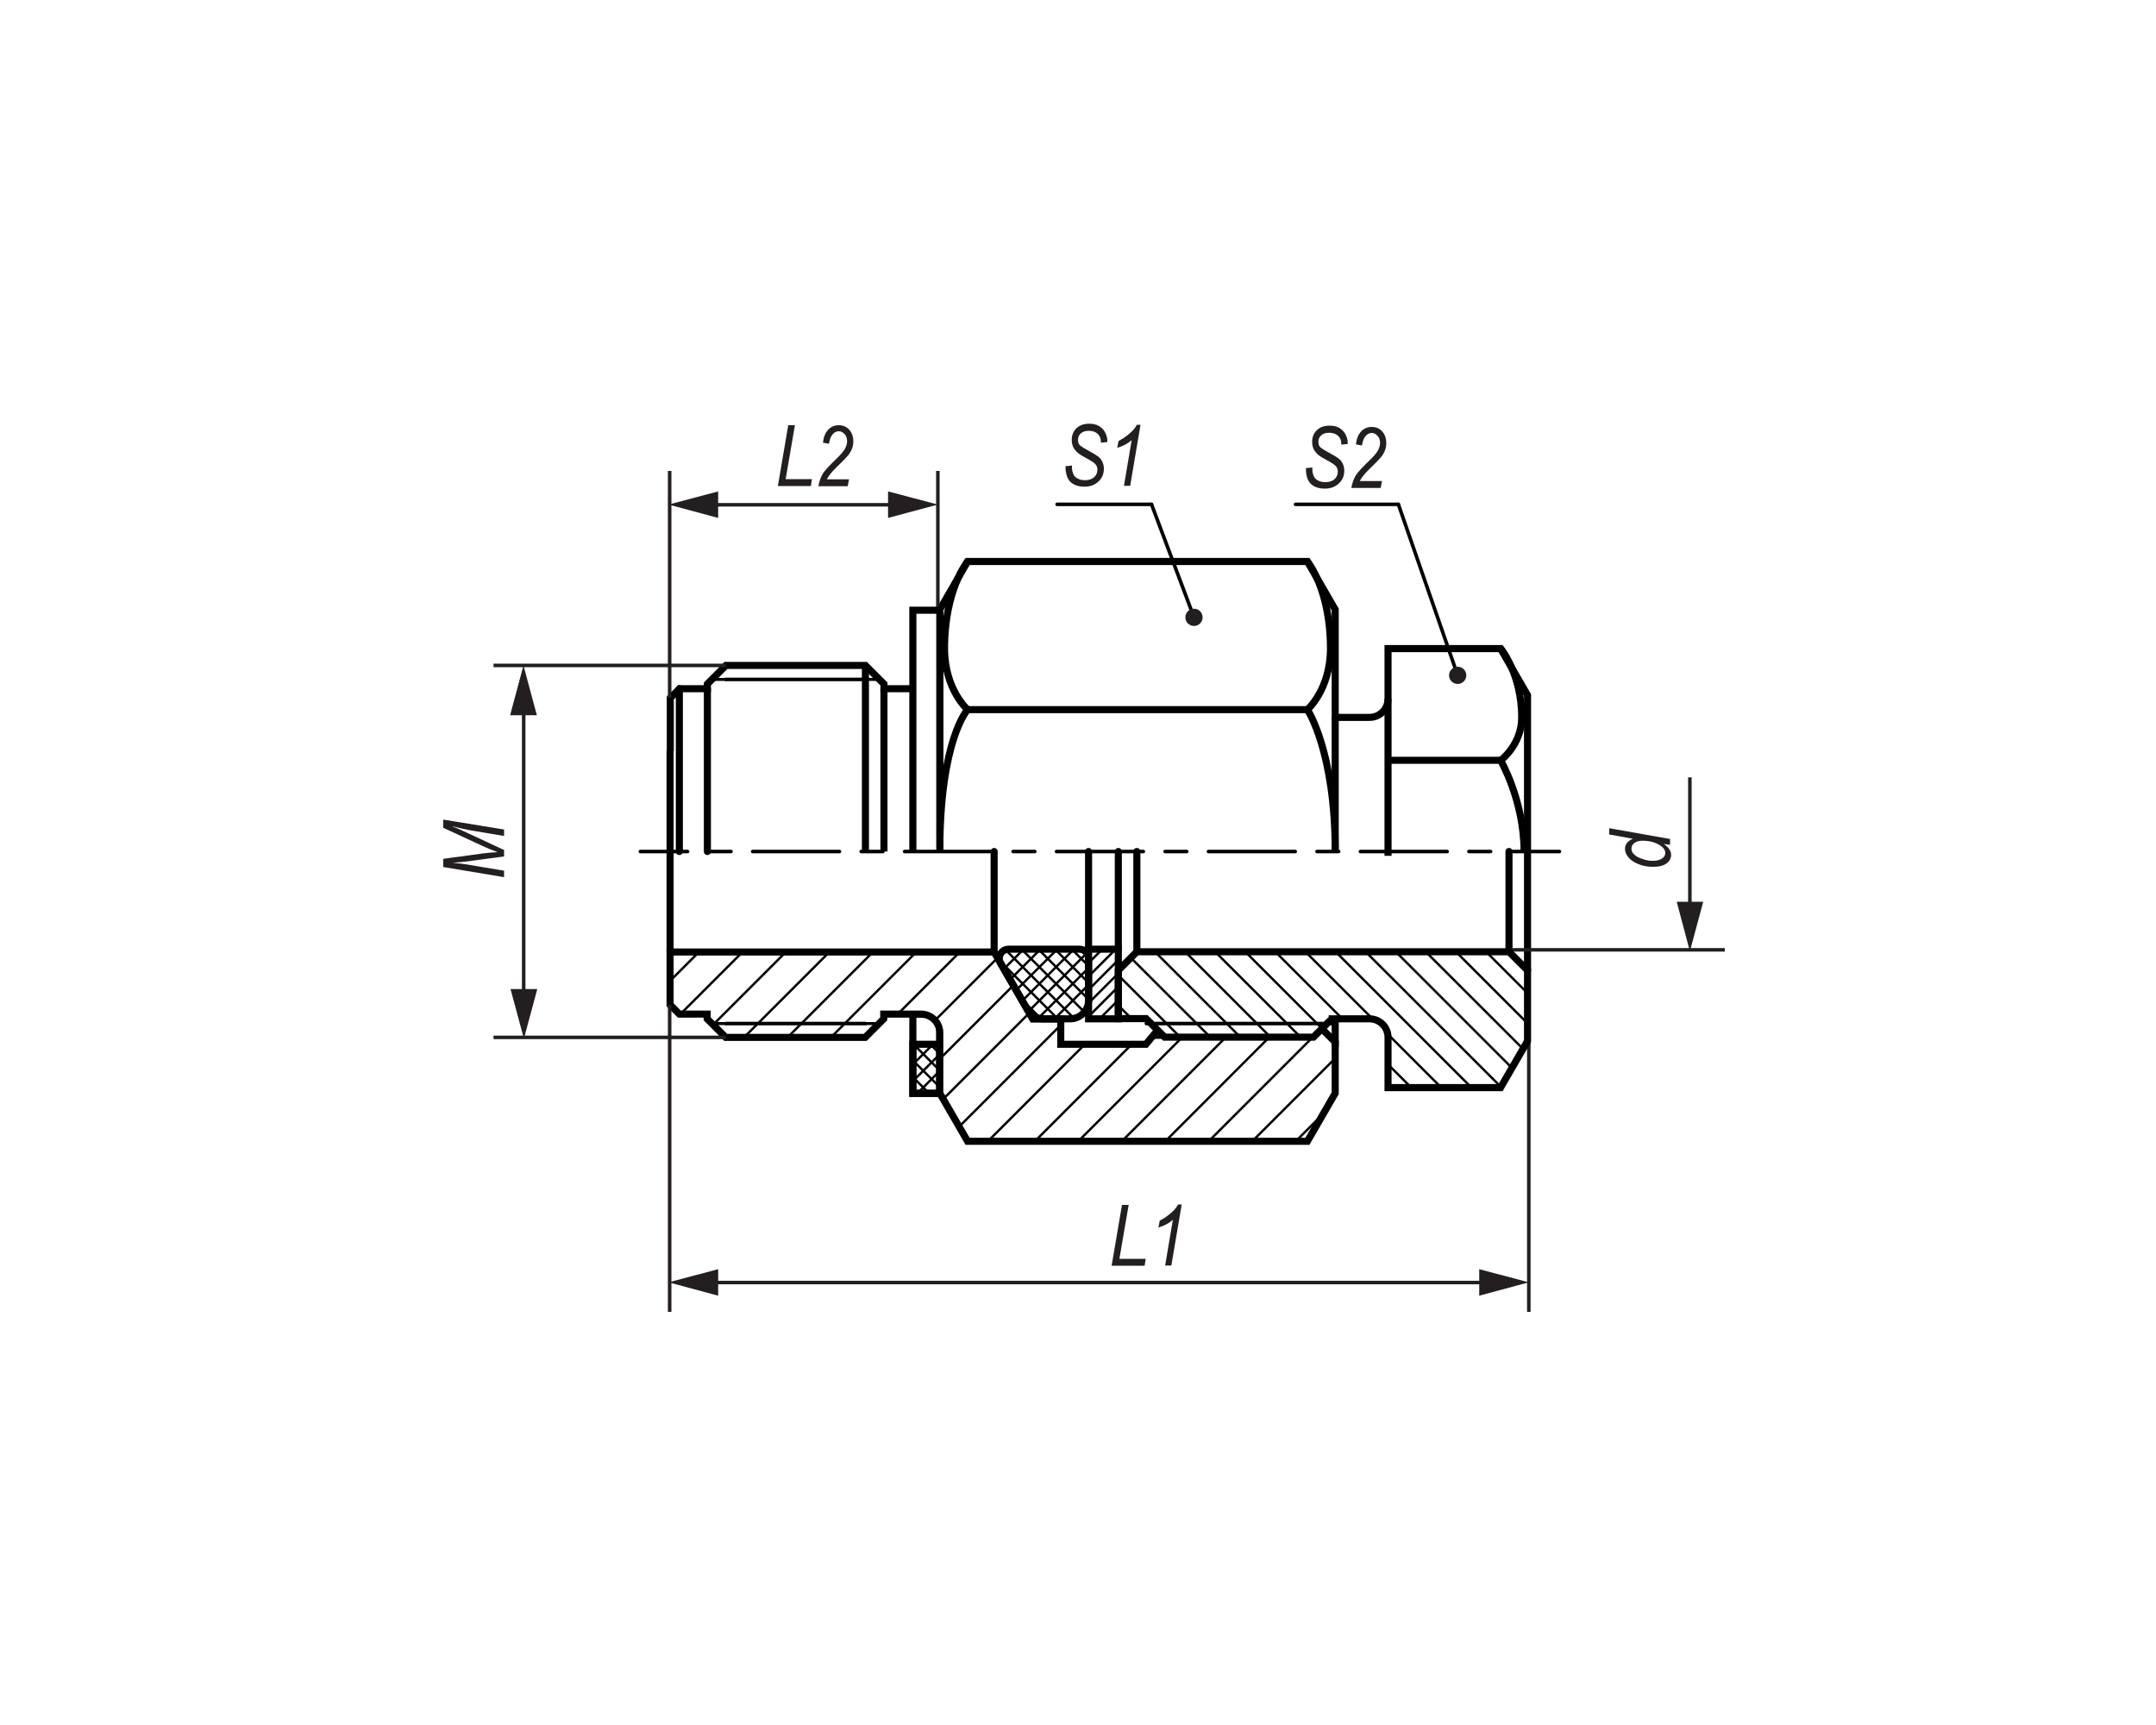 <?xml version="1.0" encoding="utf-8"?>
<!-- Generator: Adobe Illustrator 21.1.0, SVG Export Plug-In . SVG Version: 6.00 Build 0)  -->
<svg version="1.1" id="Слой_1" xmlns="http://www.w3.org/2000/svg" xmlns:xlink="http://www.w3.org/1999/xlink" x="0px" y="0px"
	 width="1000px" height="800px" viewBox="0 0 1000 800" enable-background="new 0 0 1000 800" xml:space="preserve">
<pattern  x="-1200.8" y="85.6" width="1" height="1" patternUnits="userSpaceOnUse" id="AcUsrDefPat_x7B_0_x2C_0_x2C_0_x7D__2" viewBox="0 -1 1 1" overflow="visible">
	<g>
		<rect x="0" y="-1" fill="none" width="1" height="1"/>
		
			<line fill="none" stroke="#FFFFFF" stroke-width="1.000000e-03" stroke-linecap="round" stroke-linejoin="round" stroke-miterlimit="10" x1="0" y1="-0.5" x2="1" y2="-0.5"/>
	</g>
</pattern>
<g>
	
		<rect x="423.4" y="470.4" fill-rule="evenodd" clip-rule="evenodd" fill="none" stroke="#000000" stroke-width="3.283" stroke-miterlimit="10" width="12.5" height="36.7"/>
	
		<rect x="423.4" y="484.3" fill-rule="evenodd" clip-rule="evenodd" fill="none" stroke="#000000" stroke-width="3.283" stroke-miterlimit="10" width="12.5" height="22.7"/>
	<path fill-rule="evenodd" clip-rule="evenodd" fill="#FFFFFF" stroke="#000000" stroke-width="3.283" stroke-miterlimit="10" d="
		M435.9,479V507l12.9,22.3h157.6l12.9-22.3v-23.7l-8.6-8.6h-71.2l-8,9.6H492v-11.7H479l-17.9-31.1H310.8V466l4.3,4.3h12.9v2.2
		l8.6,8.6h64.7l8.6-8.6v-2.2h17.3C432,470.4,435.9,474.2,435.9,479L435.9,479z"/>
	<g id="LINE_37_">
		
			<line fill="none" stroke="#000000" stroke-width="1.396" stroke-linecap="round" stroke-linejoin="round" stroke-miterlimit="10" x1="407.9" y1="474.7" x2="401.4" y2="474.7"/>
	</g>
	<g id="LINE_38_">
		
			<line fill="none" stroke="#000000" stroke-width="1.396" stroke-linecap="round" stroke-linejoin="round" stroke-miterlimit="10" x1="401.4" y1="315.1" x2="407.9" y2="315.1"/>
	</g>
	<g id="LINE_39_">
		
			<line fill="none" stroke="#000000" stroke-width="1.642" stroke-linecap="round" stroke-linejoin="round" stroke-miterlimit="10" x1="401.4" y1="474.7" x2="336.7" y2="474.7"/>
	</g>
	<g id="LINE_40_">
		
			<line fill="none" stroke="#000000" stroke-width="1.396" stroke-linecap="round" stroke-linejoin="round" stroke-miterlimit="10" x1="330.2" y1="474.7" x2="336.7" y2="474.7"/>
	</g>
	<g id="LINE_41_">
		
			<line fill="none" stroke="#000000" stroke-width="1.642" stroke-linecap="round" stroke-linejoin="round" stroke-miterlimit="10" x1="401.4" y1="315.1" x2="336.7" y2="315.1"/>
	</g>
	<g id="LINE_42_">
		
			<line fill="none" stroke="#000000" stroke-width="1.396" stroke-linecap="round" stroke-linejoin="round" stroke-miterlimit="10" x1="336.7" y1="315.1" x2="330.2" y2="315.1"/>
	</g>
	<g id="LINE_43_">
		
			<line fill="none" stroke="#000000" stroke-width="3.283" stroke-linecap="round" stroke-linejoin="round" stroke-miterlimit="10" x1="310.8" y1="348.3" x2="310.8" y2="441.5"/>
	</g>
	<g id="LINE_44_">
		
			<line fill="none" stroke="#000000" stroke-width="1.396" stroke-linecap="round" stroke-linejoin="round" stroke-miterlimit="10" x1="606.3" y1="481.1" x2="533" y2="481.1"/>
	</g>
	<g id="LINE_98_">
		
			<line fill="none" stroke="#000000" stroke-width="1.396" stroke-linecap="round" stroke-linejoin="round" stroke-miterlimit="10" x1="533.8" y1="474.7" x2="540.3" y2="474.7"/>
	</g>
	<g id="LINE_102_">
		
			<line fill="none" stroke="#000000" stroke-width="3.283" stroke-linecap="round" stroke-linejoin="round" stroke-miterlimit="10" x1="527.3" y1="394.9" x2="527.3" y2="441.5"/>
	</g>
	<g id="LINE_103_">
		
			<line fill="none" stroke="#000000" stroke-width="3.283" stroke-linecap="round" stroke-linejoin="round" stroke-miterlimit="10" x1="708.5" y1="394.9" x2="708.5" y2="450.1"/>
	</g>
	<g id="LINE_104_">
		
			<line fill="none" stroke="#000000" stroke-width="3.283" stroke-linecap="round" stroke-linejoin="round" stroke-miterlimit="10" x1="699.9" y1="394.9" x2="699.9" y2="441.5"/>
	</g>
	<g id="LINE_134_">
		
			<line fill="none" stroke="#000000" stroke-width="3.283" stroke-linecap="round" stroke-linejoin="round" stroke-miterlimit="10" x1="504.9" y1="394.9" x2="504.9" y2="440.2"/>
	</g>
	<g id="LINE_135_">
		
			<line fill="none" stroke="#000000" stroke-width="3.283" stroke-linecap="round" stroke-linejoin="round" stroke-miterlimit="10" x1="518.7" y1="394.9" x2="518.7" y2="440.2"/>
	</g>
	<g id="LINE_144_">
		
			<line fill="none" stroke="#000000" stroke-width="3.283" stroke-linecap="round" stroke-linejoin="round" stroke-miterlimit="10" x1="461.1" y1="441.5" x2="461.1" y2="394.9"/>
	</g>
	<g id="HATCH_2_">
		
			<pattern  id="SVGID_1_" xlink:href="#AcUsrDefPat_x7B_0_x2C_0_x2C_0_x7D__2" patternTransform="matrix(8.627 0 0 8.627 40335.465 55422.855)">
		</pattern>
		
			<path fill-rule="evenodd" clip-rule="evenodd" fill="url(#SVGID_1_)" stroke="#000000" stroke-width="3.283" stroke-miterlimit="10" d="
			M484,472.5h12.3c4.8,0,8.6-3.9,8.6-8.6v-19.4c0-2.4-1.9-4.3-4.3-4.3h-32.8c-2.4,0-4.3,1.9-4.3,4.3c0,0.8,0.2,1.5,0.6,2.2
			l12.5,21.6C478.1,470.9,480.9,472.5,484,472.5L484,472.5z"/>
	</g>
	<path fill-rule="evenodd" clip-rule="evenodd" fill="none" stroke="#000000" stroke-width="3.283" stroke-miterlimit="10" d="
		M619.3,394.9V282.7l-12.9-22.3H448.8l-12.9,22.3l0,0v28.1c0,4.8-3.9,8.6-8.6,8.6H410v-2.2l-8.6-8.6h-64.7l-8.6,8.6v2.2h-12.9
		l-4.3,4.3v24.6"/>
	<path fill-rule="evenodd" clip-rule="evenodd" fill="none" stroke="#000000" stroke-width="3.283" stroke-miterlimit="10" d="
		M708.5,394.9v-72.5l-12.5-21.6h-52.2v23.3c0,4.8-3.9,8.6-8.6,8.6l0,0h-15.7l-1.6-0.4"/>
	<g>
		<path fill="#231F20" d="M515.6,587l4.8-28.2h3.1l-4.3,25h12.2l-0.5,3.2H515.6z"/>
		<path fill="#231F20" d="M540.4,587l3.6-21.3c-1.6,1.5-3.8,2.7-6.7,3.6l0.6-3.2c1.8-0.9,3.7-2.2,5.5-3.8c1.4-1.2,2.4-2.5,3-3.7h1.7
			l-4.8,28.3H540.4z"/>
	</g>
	<g>
		<path fill="#231F20" d="M360.8,225.4l4.8-28.2h3.1l-4.3,25h12.2l-0.5,3.2H360.8z"/>
		<path fill="#231F20" d="M379.6,225.4c0.4-2.4,1.2-4.4,2.2-6c0.8-1.2,2.8-3.4,6-6.5c2-1.9,3.3-3.4,4-4.6c0.7-1.2,1.1-2.4,1.1-3.7
			c0-1.3-0.4-2.5-1.2-3.3c-0.8-0.9-1.7-1.3-2.7-1.3c-1.1,0-2,0.5-2.8,1.4c-0.8,0.9-1.4,2.4-1.7,4.4l-2.8-0.5c0.3-2.6,1.1-4.6,2.4-6
			s3-2.1,4.9-2.1c2.1,0,3.7,0.7,5,2.2c1.2,1.4,1.8,3.2,1.8,5.4c0,1.9-0.6,3.7-1.7,5.4c-0.7,1.1-2.7,3.2-5.9,6.3
			c-2.4,2.3-4,4.3-4.7,5.8h10.3l-0.6,3.2H379.6z"/>
	</g>
	<line fill="none" stroke="#231F20" stroke-width="1.642" x1="228.9" y1="308.6" x2="336.7" y2="308.6"/>
	<line fill="none" stroke="#231F20" stroke-width="1.642" x1="228.9" y1="481.1" x2="336.7" y2="481.1"/>
	<g>
		<path fill="#231F20" d="M233.8,406.8l-28.2-4.7v-3.8l18.3-2.5c2.4-0.3,4.7-0.5,6.9-0.6c-1.9-0.7-4.5-1.7-7.7-3.2l-17.5-8.1v-3.8
			l28.2,4.6v3l-13.7-2.3c-3.2-0.5-6.7-1.3-10.7-2.3c1.8,0.7,3.8,1.5,5.9,2.5l18.5,8.6v3l-18.1,2.4c-1.6,0.2-3.5,0.4-5.8,0.5
			c2.4,0.2,4.4,0.5,5.9,0.7l18,3V406.8z"/>
	</g>
	<g>
		<g>
			<g>
				<line fill="none" stroke="#231F20" stroke-width="1.642" x1="242.9" y1="322.9" x2="242.9" y2="466.7"/>
				<polygon fill="#231F20" points="236.8,458.7 243,481.7 249.2,458.7 				"/>
				<polygon fill="#231F20" points="249,331.7 242.8,308.6 236.6,331.7 				"/>
			</g>
		</g>
	</g>
	<line fill="none" stroke="#231F20" stroke-width="1.642" x1="310.6" y1="608.4" x2="310.6" y2="466"/>
	<line fill="none" stroke="#231F20" stroke-width="1.642" x1="709.1" y1="608.4" x2="709.1" y2="482.9"/>
	<g>
		<g>
			<g>
				<line fill="none" stroke="#231F20" stroke-width="1.642" x1="690.8" y1="594.8" x2="326.8" y2="594.8"/>
				<polygon fill="#231F20" points="333.1,588.6 310.1,594.7 333.1,600.9 				"/>
				<polygon fill="#231F20" points="686.1,600.9 709.1,594.7 686.1,588.6 				"/>
			</g>
		</g>
	</g>
	<line fill="none" stroke="#231F20" stroke-width="1.642" x1="310.6" y1="323.7" x2="310.6" y2="218.4"/>
	<line fill="none" stroke="#231F20" stroke-width="1.642" x1="435" y1="282.7" x2="435" y2="218.4"/>
	<g>
		<g>
			<g>
				<line fill="none" stroke="#231F20" stroke-width="1.642" x1="416.6" y1="234.1" x2="326.8" y2="234.1"/>
				<polygon fill="#231F20" points="333.1,227.9 310.1,234 333.1,240.2 				"/>
				<polygon fill="#231F20" points="411.9,240.2 435,234 411.9,227.9 				"/>
			</g>
		</g>
	</g>
	<g>
		<g id="LINE_305_">
			
				<line fill="none" stroke="#000000" stroke-width="1.642" stroke-linecap="round" stroke-linejoin="round" stroke-miterlimit="10" x1="648.6" y1="233.9" x2="676.1" y2="313.2"/>
		</g>
		<g id="LINE_306_">
			
				<line fill="none" stroke="#000000" stroke-width="1.642" stroke-linecap="round" stroke-linejoin="round" stroke-miterlimit="10" x1="648.6" y1="233.9" x2="600.9" y2="233.9"/>
		</g>
		<g>
			<path fill="#231F20" d="M605.7,217.1l3-0.3l0,0.9c0,1.3,0.3,2.4,0.8,3.4c0.4,0.7,1,1.4,2,1.8c0.9,0.5,2,0.7,3.3,0.7
				c1.8,0,3.2-0.5,4.2-1.4c1-0.9,1.5-2.1,1.5-3.5c0-1-0.3-1.8-0.9-2.5c-0.6-0.7-2-1.6-4.2-2.8c-1.7-0.9-2.9-1.6-3.5-2.1
				c-1.1-0.8-1.9-1.8-2.5-2.8c-0.5-1-0.8-2.2-0.8-3.5c0-2.3,0.7-4.1,2.2-5.5c1.4-1.4,3.4-2.1,5.9-2.1c1.7,0,3.2,0.3,4.4,1
				s2.2,1.6,2.9,2.9s1.1,2.6,1.1,4l0,0.6l-3,0.3l0-0.6c0-0.9-0.2-1.8-0.7-2.5c-0.5-0.8-1.1-1.4-2-1.8c-0.8-0.4-1.8-0.6-2.9-0.6
				c-1.6,0-2.8,0.4-3.7,1.2c-0.9,0.8-1.3,1.8-1.3,3c0,1.1,0.3,2,1,2.6c0.7,0.6,2.3,1.6,4.9,3c1.9,1,3.2,1.9,3.9,2.5
				c0.7,0.6,1.2,1.4,1.6,2.3c0.4,0.9,0.6,1.9,0.6,3c0,2.4-0.8,4.3-2.5,5.9c-1.7,1.6-3.8,2.4-6.5,2.4c-2.9,0-5.1-0.8-6.6-2.3
				C606.4,222.8,605.7,220.4,605.7,217.1z"/>
			<path fill="#231F20" d="M626.8,226.2c0.4-2.4,1.2-4.4,2.2-6c0.8-1.2,2.8-3.4,6-6.5c2-1.9,3.3-3.4,4-4.6c0.7-1.2,1.1-2.4,1.1-3.7
				c0-1.3-0.4-2.5-1.2-3.3c-0.8-0.9-1.7-1.3-2.7-1.3c-1.1,0-2,0.5-2.8,1.4c-0.8,0.9-1.4,2.4-1.7,4.4l-2.8-0.5c0.3-2.6,1.1-4.6,2.4-6
				c1.3-1.4,3-2.1,4.9-2.1c2.1,0,3.7,0.7,5,2.2c1.2,1.4,1.8,3.2,1.8,5.4c0,1.9-0.6,3.7-1.7,5.4c-0.7,1.1-2.7,3.2-5.9,6.3
				c-2.4,2.3-4,4.3-4.7,5.8h10.3l-0.6,3.2H626.8z"/>
		</g>
		<circle fill="#231F20" cx="676.1" cy="313.2" r="4"/>
	</g>
	<g>
		<g id="LINE_246_">
			
				<line fill="none" stroke="#000000" stroke-width="1.642" stroke-linecap="round" stroke-linejoin="round" stroke-miterlimit="10" x1="534.1" y1="233.9" x2="553.8" y2="286.3"/>
		</g>
		<g id="LINE_247_">
			
				<line fill="none" stroke="#000000" stroke-width="1.642" stroke-linecap="round" stroke-linejoin="round" stroke-miterlimit="10" x1="534.1" y1="233.9" x2="490.3" y2="233.9"/>
		</g>
		<g>
			<path fill="#231F20" d="M494.2,216.2l3-0.3l0,0.9c0,1.3,0.3,2.4,0.8,3.4c0.4,0.7,1,1.4,2,1.8c0.9,0.5,2,0.7,3.3,0.7
				c1.8,0,3.2-0.5,4.2-1.4c1-0.9,1.5-2.1,1.5-3.5c0-1-0.3-1.8-0.9-2.5c-0.6-0.7-2-1.6-4.2-2.8c-1.7-0.9-2.9-1.6-3.5-2.1
				c-1.1-0.8-1.9-1.8-2.5-2.8c-0.5-1-0.8-2.2-0.8-3.5c0-2.3,0.7-4.1,2.2-5.5s3.4-2.1,5.9-2.1c1.7,0,3.2,0.3,4.4,1s2.2,1.6,2.9,2.9
				c0.7,1.3,1.1,2.6,1.1,4l0,0.6l-3,0.3l0-0.6c0-0.9-0.2-1.8-0.7-2.5c-0.5-0.8-1.1-1.4-2-1.8c-0.8-0.4-1.8-0.6-2.9-0.6
				c-1.6,0-2.8,0.4-3.7,1.2c-0.9,0.8-1.3,1.8-1.3,3c0,1.1,0.3,2,1,2.6s2.3,1.6,4.9,3c1.9,1,3.2,1.9,3.9,2.5s1.2,1.4,1.6,2.3
				c0.4,0.9,0.6,1.9,0.6,3c0,2.4-0.8,4.3-2.5,5.9c-1.7,1.6-3.8,2.4-6.5,2.4c-2.9,0-5.1-0.8-6.6-2.3C495,222,494.2,219.6,494.2,216.2
				z"/>
			<path fill="#231F20" d="M521.3,225.4l3.6-21.3c-1.6,1.5-3.8,2.7-6.7,3.6l0.6-3.2c1.8-0.9,3.7-2.2,5.5-3.8c1.4-1.2,2.4-2.5,3-3.7
				h1.7l-4.8,28.3H521.3z"/>
		</g>
		<circle fill="#231F20" cx="553.8" cy="286.3" r="4"/>
	</g>
	<g id="LINE_101_">
		
			<line fill="none" stroke="#000000" stroke-width="1.642" stroke-linecap="round" stroke-linejoin="round" stroke-miterlimit="10" x1="617.9" y1="474.7" x2="531.7" y2="474.7"/>
	</g>
	
		<line fill-rule="evenodd" clip-rule="evenodd" fill="none" stroke="#000000" stroke-width="3.283" stroke-miterlimit="10" x1="643.8" y1="324.1" x2="643.8" y2="396.9"/>
	
		<line fill-rule="evenodd" clip-rule="evenodd" fill="none" stroke="#000000" stroke-width="3.283" stroke-miterlimit="10" x1="619.3" y1="485.4" x2="619.3" y2="472.5"/>
	<path fill-rule="evenodd" clip-rule="evenodd" fill="none" stroke="#000000" stroke-width="3.283" d="M643.8,352.6h52.2
		c0,0,10.9,18.7,10.9,42.3"/>
	<path fill-rule="evenodd" clip-rule="evenodd" fill="none" stroke="#000000" stroke-width="3.283" stroke-miterlimit="10" d="
		M435.9,394.9c0-51.9,12.9-65.8,12.9-65.8h157.6c0,0,12.9,19.2,12.9,65.8"/>
	<path fill-rule="evenodd" clip-rule="evenodd" fill="none" stroke="#000000" stroke-width="3.283" stroke-miterlimit="10" d="
		M696.1,352.6c0,0,9.7-7.2,9.7-19.9c0-20.1-9.7-31.9-9.7-31.9"/>
	
		<line fill-rule="evenodd" clip-rule="evenodd" fill="none" stroke="#000000" stroke-width="3.283" stroke-miterlimit="10" x1="410" y1="319.4" x2="410" y2="394.9"/>
	
		<line fill-rule="evenodd" clip-rule="evenodd" fill="none" stroke="#000000" stroke-width="3.283" stroke-miterlimit="10" x1="401.4" y1="308.6" x2="401.4" y2="394.9"/>
	
		<line fill="none" stroke="#000000" stroke-width="3.283" stroke-linecap="round" stroke-linejoin="round" stroke-miterlimit="10" x1="328.1" y1="319.4" x2="328.1" y2="394.9"/>
	
		<line fill="none" stroke="#000000" stroke-width="3.283" stroke-linecap="round" stroke-linejoin="round" stroke-miterlimit="10" x1="315.1" y1="319.4" x2="315.1" y2="394.9"/>
	<path fill-rule="evenodd" clip-rule="evenodd" fill="none" stroke="#000000" stroke-width="3.283" stroke-miterlimit="10" d="
		M448.8,329.1c0,0-10.7-9.3-10.7-28.4c0-27.4,10.7-40.3,10.7-40.3"/>
	<path fill-rule="evenodd" clip-rule="evenodd" fill="none" stroke="#000000" stroke-width="3.283" stroke-miterlimit="10" d="
		M606.4,329.1c0,0,10.7-9.3,10.7-28.4c0-27.4-10.7-40.3-10.7-40.3"/>
	
		<line fill-rule="evenodd" clip-rule="evenodd" fill="none" stroke="#000000" stroke-width="3.283" stroke-miterlimit="10" x1="435.9" y1="310.8" x2="435.9" y2="394.9"/>
	
		<polyline fill-rule="evenodd" clip-rule="evenodd" fill="#FFFFFF" stroke="#000000" stroke-width="3.283" stroke-miterlimit="10" points="
		423.4,395 423.4,283 435.9,283 435.9,395 	"/>
	<g id="LINE_145_">
		<g>
			<g>
				
					<line fill="none" stroke="#000000" stroke-width="1.642" stroke-linecap="round" stroke-linejoin="round" x1="297" y1="394.9" x2="318.9" y2="394.9"/>
				
					<line fill="none" stroke="#000000" stroke-width="1.642" stroke-linecap="round" stroke-linejoin="round" stroke-dasharray="10.067,10.067" x1="329" y1="394.9" x2="344.1" y2="394.9"/>
				
					<line fill="none" stroke="#000000" stroke-width="1.642" stroke-linecap="round" stroke-linejoin="round" stroke-dasharray="40.267,10.067,10.067,10.067" x1="349.1" y1="394.9" x2="696.4" y2="394.9"/>
				
					<line fill="none" stroke="#000000" stroke-width="1.642" stroke-linecap="round" stroke-linejoin="round" x1="701.4" y1="394.9" x2="723.3" y2="394.9"/>
			</g>
		</g>
	</g>
	<line fill="none" stroke="#231F20" stroke-width="1.642" x1="699.9" y1="440.5" x2="800" y2="440.5"/>
	<g>
		<path fill="#231F20" d="M771.7,391.4c2.3,1.6,3.4,3.3,3.4,5.1c0,1.5-0.7,2.9-2.1,3.9c-1.4,1.1-3.5,1.6-6.3,1.6
			c-2.5,0-4.8-0.4-6.9-1.3c-2.1-0.9-3.6-1.9-4.6-3.2c-1-1.3-1.5-2.5-1.5-3.8c0-2.1,1.2-3.7,3.7-4.7l-11-2v-2.9l28.2,5v2.7
			L771.7,391.4z M766.1,399.2l0.8,0c1.7,0,3.1-0.4,4.2-1.2c0.8-0.6,1.3-1.4,1.3-2.4c0-1.3-0.8-2.5-2.5-3.6c-2.2-1.4-4.9-2.1-8.1-2.1
			c-1.6,0-2.9,0.4-3.8,1.1c-0.9,0.7-1.3,1.6-1.3,2.6c0,1,0.4,1.9,1.3,2.7c0.9,0.9,2.1,1.5,3.9,2.1S765,399.2,766.1,399.2z"/>
	</g>
	<g>
		<g>
			<g>
				<line fill="none" stroke="#231F20" stroke-width="1.642" x1="783.8" y1="360.5" x2="783.8" y2="426.1"/>
				<polygon fill="#231F20" points="777.7,418.2 783.8,441.2 790,418.2 				"/>
			</g>
		</g>
	</g>
	<g>
		<defs>
			<path id="SVGID_2_" d="M435.9,479V507l12.9,22.3h157.6l12.9-22.3v-23.7l-8.6-8.6h-71.2l-8,9.6H492v-11.7H479l-17.9-31.1H310.8
				V466l4.3,4.3h12.9v2.2l8.6,8.6h64.7l8.6-8.6v-2.2h17.3C432,470.4,435.9,474.2,435.9,479L435.9,479z"/>
		</defs>
		<clipPath id="SVGID_3_">
			<use xlink:href="#SVGID_2_"  overflow="visible"/>
		</clipPath>
		
			<line clip-path="url(#SVGID_3_)" fill="none" stroke="#000000" stroke-width="1.095" x1="212.8" y1="552.9" x2="347.1" y2="418.6"/>
		
			<line clip-path="url(#SVGID_3_)" fill="none" stroke="#000000" stroke-width="1.095" x1="233" y1="552.9" x2="367.3" y2="418.6"/>
		
			<line clip-path="url(#SVGID_3_)" fill="none" stroke="#000000" stroke-width="1.095" x1="253.1" y1="552.9" x2="387.4" y2="418.6"/>
		
			<line clip-path="url(#SVGID_3_)" fill="none" stroke="#000000" stroke-width="1.095" x1="273.3" y1="552.9" x2="407.6" y2="418.6"/>
		
			<line clip-path="url(#SVGID_3_)" fill="none" stroke="#000000" stroke-width="1.095" x1="293.5" y1="552.9" x2="427.8" y2="418.6"/>
		
			<line clip-path="url(#SVGID_3_)" fill="none" stroke="#000000" stroke-width="1.095" x1="313.6" y1="552.9" x2="447.9" y2="418.6"/>
		
			<line clip-path="url(#SVGID_3_)" fill="none" stroke="#000000" stroke-width="1.095" x1="333.8" y1="552.9" x2="468.1" y2="418.6"/>
		
			<line clip-path="url(#SVGID_3_)" fill="none" stroke="#000000" stroke-width="1.095" x1="354" y1="552.9" x2="488.3" y2="418.6"/>
		
			<line clip-path="url(#SVGID_3_)" fill="none" stroke="#000000" stroke-width="1.095" x1="374.1" y1="552.9" x2="508.4" y2="418.6"/>
		
			<line clip-path="url(#SVGID_3_)" fill="none" stroke="#000000" stroke-width="1.095" x1="394.3" y1="552.9" x2="528.6" y2="418.6"/>
		
			<line clip-path="url(#SVGID_3_)" fill="none" stroke="#000000" stroke-width="1.095" x1="414.5" y1="552.9" x2="548.8" y2="418.6"/>
		
			<line clip-path="url(#SVGID_3_)" fill="none" stroke="#000000" stroke-width="1.095" x1="434.6" y1="552.9" x2="568.9" y2="418.6"/>
		
			<line clip-path="url(#SVGID_3_)" fill="none" stroke="#000000" stroke-width="1.095" x1="456.4" y1="552.9" x2="590.6" y2="418.6"/>
		
			<line clip-path="url(#SVGID_3_)" fill="none" stroke="#000000" stroke-width="1.095" x1="476.5" y1="552.9" x2="610.8" y2="418.6"/>
		
			<line clip-path="url(#SVGID_3_)" fill="none" stroke="#000000" stroke-width="1.095" x1="496.7" y1="552.9" x2="631" y2="418.6"/>
		
			<line clip-path="url(#SVGID_3_)" fill="none" stroke="#000000" stroke-width="1.095" x1="516.9" y1="552.9" x2="651.1" y2="418.6"/>
		
			<line clip-path="url(#SVGID_3_)" fill="none" stroke="#000000" stroke-width="1.095" x1="537" y1="552.9" x2="671.3" y2="418.6"/>
		
			<line clip-path="url(#SVGID_3_)" fill="none" stroke="#000000" stroke-width="1.095" x1="557.2" y1="552.9" x2="691.5" y2="418.6"/>
		
			<line clip-path="url(#SVGID_3_)" fill="none" stroke="#000000" stroke-width="1.095" x1="577.4" y1="552.9" x2="711.6" y2="418.6"/>
	</g>
	<path fill-rule="evenodd" clip-rule="evenodd" fill="#FFFFFF" stroke="#000000" stroke-width="3.283" stroke-miterlimit="10" d="
		M617.9,472.5h17.3c4.8,0,8.6,3.9,8.6,8.6v23.3h52.2l12.5-21.6v-32.8l-8.6-8.6H527.3l-8.6,8.6v22.4h12.9l8.6,8.6h69l7.4-7.4
		c0.4-0.4,0.8-0.7,1.3-0.9V472.5L617.9,472.5z"/>
	<g id="LINE_96_">
		
			<line fill="none" stroke="#000000" stroke-width="1.642" stroke-linecap="round" stroke-linejoin="round" stroke-miterlimit="10" x1="533.8" y1="474.7" x2="615.8" y2="474.7"/>
	</g>
	<g>
		<defs>
			<path id="SVGID_4_" d="M617.9,472.5h17.3c4.8,0,8.6,3.9,8.6,8.6v23.3h52.2l12.5-21.6v-32.8l-8.6-8.6H527.3l-8.6,8.6v22.4h12.9
				l8.6,8.6h69l7.4-7.4c0.4-0.4,0.8-0.7,1.3-0.9V472.5L617.9,472.5z"/>
		</defs>
		<clipPath id="SVGID_5_">
			<use xlink:href="#SVGID_4_"  overflow="visible"/>
		</clipPath>
		
			<pattern  id="SVGID_6_" xlink:href="#AcUsrDefPat_x7B_0_x2C_0_x2C_0_x7D__2" patternTransform="matrix(8.627 0 0 8.627 40344.09 55422.855)">
		</pattern>
		
			<line clip-path="url(#SVGID_5_)" fill-rule="evenodd" clip-rule="evenodd" fill="url(#SVGID_6_)" stroke="#000000" stroke-width="1.095" stroke-miterlimit="10" x1="764.9" y1="517" x2="679.4" y2="431.5"/>
		
			<pattern  id="SVGID_7_" xlink:href="#AcUsrDefPat_x7B_0_x2C_0_x2C_0_x7D__2" patternTransform="matrix(8.627 0 0 8.627 40344.09 55422.855)">
		</pattern>
		
			<line clip-path="url(#SVGID_5_)" fill-rule="evenodd" clip-rule="evenodd" fill="url(#SVGID_7_)" stroke="#000000" stroke-width="1.095" stroke-miterlimit="10" x1="750.9" y1="517" x2="665.4" y2="431.5"/>
		
			<pattern  id="SVGID_8_" xlink:href="#AcUsrDefPat_x7B_0_x2C_0_x2C_0_x7D__2" patternTransform="matrix(8.627 0 0 8.627 40344.09 55422.855)">
		</pattern>
		
			<line clip-path="url(#SVGID_5_)" fill-rule="evenodd" clip-rule="evenodd" fill="url(#SVGID_8_)" stroke="#000000" stroke-width="1.095" stroke-miterlimit="10" x1="737" y1="517" x2="651.4" y2="431.5"/>
		
			<pattern  id="SVGID_9_" xlink:href="#AcUsrDefPat_x7B_0_x2C_0_x2C_0_x7D__2" patternTransform="matrix(8.627 0 0 8.627 40344.09 55422.855)">
		</pattern>
		
			<line clip-path="url(#SVGID_5_)" fill-rule="evenodd" clip-rule="evenodd" fill="url(#SVGID_9_)" stroke="#000000" stroke-width="1.095" stroke-miterlimit="10" x1="723" y1="517" x2="637.5" y2="431.5"/>
		
			<pattern  id="SVGID_10_" xlink:href="#AcUsrDefPat_x7B_0_x2C_0_x2C_0_x7D__2" patternTransform="matrix(8.627 0 0 8.627 40344.09 55422.855)">
		</pattern>
		
			<line clip-path="url(#SVGID_5_)" fill-rule="evenodd" clip-rule="evenodd" fill="url(#SVGID_10_)" stroke="#000000" stroke-width="1.095" stroke-miterlimit="10" x1="709.1" y1="517" x2="623.5" y2="431.5"/>
		
			<pattern  id="SVGID_11_" xlink:href="#AcUsrDefPat_x7B_0_x2C_0_x2C_0_x7D__2" patternTransform="matrix(8.627 0 0 8.627 40344.09 55422.855)">
		</pattern>
		
			<line clip-path="url(#SVGID_5_)" fill-rule="evenodd" clip-rule="evenodd" fill="url(#SVGID_11_)" stroke="#000000" stroke-width="1.095" stroke-miterlimit="10" x1="695.1" y1="517" x2="609.6" y2="431.5"/>
		
			<pattern  id="SVGID_12_" xlink:href="#AcUsrDefPat_x7B_0_x2C_0_x2C_0_x7D__2" patternTransform="matrix(8.627 0 0 8.627 40344.09 55422.855)">
		</pattern>
		
			<line clip-path="url(#SVGID_5_)" fill-rule="evenodd" clip-rule="evenodd" fill="url(#SVGID_12_)" stroke="#000000" stroke-width="1.095" stroke-miterlimit="10" x1="681.1" y1="517" x2="595.6" y2="431.5"/>
		
			<pattern  id="SVGID_13_" xlink:href="#AcUsrDefPat_x7B_0_x2C_0_x2C_0_x7D__2" patternTransform="matrix(8.627 0 0 8.627 40344.09 55422.855)">
		</pattern>
		
			<line clip-path="url(#SVGID_5_)" fill-rule="evenodd" clip-rule="evenodd" fill="url(#SVGID_13_)" stroke="#000000" stroke-width="1.095" stroke-miterlimit="10" x1="667.2" y1="517" x2="581.6" y2="431.5"/>
		
			<pattern  id="SVGID_14_" xlink:href="#AcUsrDefPat_x7B_0_x2C_0_x2C_0_x7D__2" patternTransform="matrix(8.627 0 0 8.627 40344.09 55422.855)">
		</pattern>
		
			<line clip-path="url(#SVGID_5_)" fill-rule="evenodd" clip-rule="evenodd" fill="url(#SVGID_14_)" stroke="#000000" stroke-width="1.095" stroke-miterlimit="10" x1="653.2" y1="517" x2="567.7" y2="431.5"/>
		
			<pattern  id="SVGID_15_" xlink:href="#AcUsrDefPat_x7B_0_x2C_0_x2C_0_x7D__2" patternTransform="matrix(8.627 0 0 8.627 40344.09 55422.855)">
		</pattern>
		
			<line clip-path="url(#SVGID_5_)" fill-rule="evenodd" clip-rule="evenodd" fill="url(#SVGID_15_)" stroke="#000000" stroke-width="1.095" stroke-miterlimit="10" x1="639.3" y1="517" x2="553.7" y2="431.5"/>
		
			<pattern  id="SVGID_16_" xlink:href="#AcUsrDefPat_x7B_0_x2C_0_x2C_0_x7D__2" patternTransform="matrix(8.627 0 0 8.627 40344.09 55422.855)">
		</pattern>
		
			<line clip-path="url(#SVGID_5_)" fill-rule="evenodd" clip-rule="evenodd" fill="url(#SVGID_16_)" stroke="#000000" stroke-width="1.095" stroke-miterlimit="10" x1="625.3" y1="517" x2="539.8" y2="431.5"/>
		
			<pattern  id="SVGID_17_" xlink:href="#AcUsrDefPat_x7B_0_x2C_0_x2C_0_x7D__2" patternTransform="matrix(8.627 0 0 8.627 40344.09 55422.855)">
		</pattern>
		
			<line clip-path="url(#SVGID_5_)" fill-rule="evenodd" clip-rule="evenodd" fill="url(#SVGID_17_)" stroke="#000000" stroke-width="1.095" stroke-miterlimit="10" x1="611.3" y1="517" x2="525.8" y2="431.5"/>
		
			<pattern  id="SVGID_18_" xlink:href="#AcUsrDefPat_x7B_0_x2C_0_x2C_0_x7D__2" patternTransform="matrix(8.627 0 0 8.627 40344.09 55422.855)">
		</pattern>
		
			<line clip-path="url(#SVGID_5_)" fill-rule="evenodd" clip-rule="evenodd" fill="url(#SVGID_18_)" stroke="#000000" stroke-width="1.095" stroke-miterlimit="10" x1="597.4" y1="517" x2="511.8" y2="431.5"/>
		
			<pattern  id="SVGID_19_" xlink:href="#AcUsrDefPat_x7B_0_x2C_0_x2C_0_x7D__2" patternTransform="matrix(8.627 0 0 8.627 40344.09 55422.855)">
		</pattern>
		
			<line clip-path="url(#SVGID_5_)" fill-rule="evenodd" clip-rule="evenodd" fill="url(#SVGID_19_)" stroke="#000000" stroke-width="1.095" stroke-miterlimit="10" x1="583.4" y1="517" x2="497.9" y2="431.5"/>
		
			<pattern  id="SVGID_20_" xlink:href="#AcUsrDefPat_x7B_0_x2C_0_x2C_0_x7D__2" patternTransform="matrix(8.627 0 0 8.627 40344.09 55422.855)">
		</pattern>
		
			<line clip-path="url(#SVGID_5_)" fill-rule="evenodd" clip-rule="evenodd" fill="url(#SVGID_20_)" stroke="#000000" stroke-width="1.095" stroke-miterlimit="10" x1="569.4" y1="517" x2="483.9" y2="431.5"/>
	</g>
	<g id="HATCH_5_">
		
			<pattern  id="SVGID_21_" xlink:href="#AcUsrDefPat_x7B_0_x2C_0_x2C_0_x7D__2" patternTransform="matrix(8.627 0 0 8.627 40335.465 55422.855)">
		</pattern>
		
			<path fill-rule="evenodd" clip-rule="evenodd" fill="url(#SVGID_21_)" stroke="#000000" stroke-width="3.283" stroke-miterlimit="10" d="
			M518.7,472.5v-32.3h-13.8v32.3H518.7L518.7,472.5z"/>
	</g>
	<g>
		<defs>
			<path id="SVGID_22_" d="M518.7,472.5v-32.3h-13.8v32.3H518.7L518.7,472.5z"/>
		</defs>
		<clipPath id="SVGID_23_">
			<use xlink:href="#SVGID_22_"  overflow="visible"/>
		</clipPath>
		<g clip-path="url(#SVGID_23_)">
			
				<pattern  id="SVGID_24_" xlink:href="#AcUsrDefPat_x7B_0_x2C_0_x2C_0_x7D__2" patternTransform="matrix(8.627 0 0 8.627 40344.09 55422.855)">
			</pattern>
			
				<line fill-rule="evenodd" clip-rule="evenodd" fill="url(#SVGID_24_)" stroke="#000000" stroke-width="1.095" stroke-miterlimit="10" x1="501.2" y1="450.3" x2="522" y2="429.5"/>
			
				<pattern  id="SVGID_25_" xlink:href="#AcUsrDefPat_x7B_0_x2C_0_x2C_0_x7D__2" patternTransform="matrix(8.627 0 0 8.627 40344.09 55422.855)">
			</pattern>
			
				<line fill-rule="evenodd" clip-rule="evenodd" fill="url(#SVGID_25_)" stroke="#000000" stroke-width="1.095" stroke-miterlimit="10" x1="501.2" y1="456.5" x2="522" y2="435.7"/>
			
				<pattern  id="SVGID_26_" xlink:href="#AcUsrDefPat_x7B_0_x2C_0_x2C_0_x7D__2" patternTransform="matrix(8.627 0 0 8.627 40344.09 55422.855)">
			</pattern>
			
				<line fill-rule="evenodd" clip-rule="evenodd" fill="url(#SVGID_26_)" stroke="#000000" stroke-width="1.095" stroke-miterlimit="10" x1="501.2" y1="462.7" x2="522" y2="441.9"/>
			
				<pattern  id="SVGID_27_" xlink:href="#AcUsrDefPat_x7B_0_x2C_0_x2C_0_x7D__2" patternTransform="matrix(8.627 0 0 8.627 40344.09 55422.855)">
			</pattern>
			
				<line fill-rule="evenodd" clip-rule="evenodd" fill="url(#SVGID_27_)" stroke="#000000" stroke-width="1.095" stroke-miterlimit="10" x1="501.2" y1="468.9" x2="522" y2="448.1"/>
			
				<pattern  id="SVGID_28_" xlink:href="#AcUsrDefPat_x7B_0_x2C_0_x2C_0_x7D__2" patternTransform="matrix(8.627 0 0 8.627 40344.09 55422.855)">
			</pattern>
			
				<line fill-rule="evenodd" clip-rule="evenodd" fill="url(#SVGID_28_)" stroke="#000000" stroke-width="1.095" stroke-miterlimit="10" x1="501.2" y1="475.1" x2="522" y2="454.3"/>
			
				<pattern  id="SVGID_29_" xlink:href="#AcUsrDefPat_x7B_0_x2C_0_x2C_0_x7D__2" patternTransform="matrix(8.627 0 0 8.627 40344.09 55422.855)">
			</pattern>
			
				<line fill-rule="evenodd" clip-rule="evenodd" fill="url(#SVGID_29_)" stroke="#000000" stroke-width="1.095" stroke-miterlimit="10" x1="501.2" y1="481.3" x2="522" y2="460.5"/>
		</g>
	</g>
	<g>
		<defs>
			<path id="SVGID_30_" d="M484,472.5h12.3c4.8,0,8.6-3.9,8.6-8.6v-19.4c0-2.4-1.9-4.3-4.3-4.3h-32.8c-2.4,0-4.3,1.9-4.3,4.3
				c0,0.8,0.2,1.5,0.6,2.2l12.5,21.6C478.1,470.9,480.9,472.5,484,472.5L484,472.5z"/>
		</defs>
		<clipPath id="SVGID_31_">
			<use xlink:href="#SVGID_30_"  overflow="visible"/>
		</clipPath>
		<g clip-path="url(#SVGID_31_)">
			
				<pattern  id="SVGID_32_" xlink:href="#AcUsrDefPat_x7B_0_x2C_0_x2C_0_x7D__2" patternTransform="matrix(8.627 0 0 8.627 40344.09 55422.855)">
			</pattern>
			
				<line fill-rule="evenodd" clip-rule="evenodd" fill="url(#SVGID_32_)" stroke="#000000" stroke-width="1.095" stroke-miterlimit="10" x1="440" y1="475" x2="479.1" y2="435.9"/>
			
				<pattern  id="SVGID_33_" xlink:href="#AcUsrDefPat_x7B_0_x2C_0_x2C_0_x7D__2" patternTransform="matrix(8.627 0 0 8.627 40344.09 55422.855)">
			</pattern>
			
				<line fill-rule="evenodd" clip-rule="evenodd" fill="url(#SVGID_33_)" stroke="#000000" stroke-width="1.095" stroke-miterlimit="10" x1="447.8" y1="475" x2="486.9" y2="435.9"/>
			
				<pattern  id="SVGID_34_" xlink:href="#AcUsrDefPat_x7B_0_x2C_0_x2C_0_x7D__2" patternTransform="matrix(8.627 0 0 8.627 40344.09 55422.855)">
			</pattern>
			
				<line fill-rule="evenodd" clip-rule="evenodd" fill="url(#SVGID_34_)" stroke="#000000" stroke-width="1.095" stroke-miterlimit="10" x1="455.5" y1="475" x2="494.7" y2="435.9"/>
			
				<pattern  id="SVGID_35_" xlink:href="#AcUsrDefPat_x7B_0_x2C_0_x2C_0_x7D__2" patternTransform="matrix(8.627 0 0 8.627 40344.09 55422.855)">
			</pattern>
			
				<line fill-rule="evenodd" clip-rule="evenodd" fill="url(#SVGID_35_)" stroke="#000000" stroke-width="1.095" stroke-miterlimit="10" x1="463.3" y1="475" x2="502.4" y2="435.9"/>
			
				<pattern  id="SVGID_36_" xlink:href="#AcUsrDefPat_x7B_0_x2C_0_x2C_0_x7D__2" patternTransform="matrix(8.627 0 0 8.627 40344.09 55422.855)">
			</pattern>
			
				<line fill-rule="evenodd" clip-rule="evenodd" fill="url(#SVGID_36_)" stroke="#000000" stroke-width="1.095" stroke-miterlimit="10" x1="471.1" y1="475" x2="510.2" y2="435.9"/>
			
				<pattern  id="SVGID_37_" xlink:href="#AcUsrDefPat_x7B_0_x2C_0_x2C_0_x7D__2" patternTransform="matrix(8.627 0 0 8.627 40344.09 55422.855)">
			</pattern>
			
				<line fill-rule="evenodd" clip-rule="evenodd" fill="url(#SVGID_37_)" stroke="#000000" stroke-width="1.095" stroke-miterlimit="10" x1="478.8" y1="475" x2="517.9" y2="435.9"/>
			
				<pattern  id="SVGID_38_" xlink:href="#AcUsrDefPat_x7B_0_x2C_0_x2C_0_x7D__2" patternTransform="matrix(8.627 0 0 8.627 40344.09 55422.855)">
			</pattern>
			
				<line fill-rule="evenodd" clip-rule="evenodd" fill="url(#SVGID_38_)" stroke="#000000" stroke-width="1.095" stroke-miterlimit="10" x1="486.6" y1="475" x2="525.7" y2="435.9"/>
		</g>
		<g clip-path="url(#SVGID_31_)">
			
				<pattern  id="SVGID_39_" xlink:href="#AcUsrDefPat_x7B_0_x2C_0_x2C_0_x7D__2" patternTransform="matrix(8.627 0 0 8.627 40344.09 55422.855)">
			</pattern>
			
				<line fill-rule="evenodd" clip-rule="evenodd" fill="url(#SVGID_39_)" stroke="#000000" stroke-width="1.095" stroke-miterlimit="10" x1="531.9" y1="475" x2="492.8" y2="435.9"/>
			
				<pattern  id="SVGID_40_" xlink:href="#AcUsrDefPat_x7B_0_x2C_0_x2C_0_x7D__2" patternTransform="matrix(8.627 0 0 8.627 40344.09 55422.855)">
			</pattern>
			
				<line fill-rule="evenodd" clip-rule="evenodd" fill="url(#SVGID_40_)" stroke="#000000" stroke-width="1.095" stroke-miterlimit="10" x1="524.1" y1="475" x2="485" y2="435.9"/>
			
				<pattern  id="SVGID_41_" xlink:href="#AcUsrDefPat_x7B_0_x2C_0_x2C_0_x7D__2" patternTransform="matrix(8.627 0 0 8.627 40344.09 55422.855)">
			</pattern>
			
				<line fill-rule="evenodd" clip-rule="evenodd" fill="url(#SVGID_41_)" stroke="#000000" stroke-width="1.095" stroke-miterlimit="10" x1="516.4" y1="475" x2="477.3" y2="435.9"/>
			
				<pattern  id="SVGID_42_" xlink:href="#AcUsrDefPat_x7B_0_x2C_0_x2C_0_x7D__2" patternTransform="matrix(8.627 0 0 8.627 40344.09 55422.855)">
			</pattern>
			
				<line fill-rule="evenodd" clip-rule="evenodd" fill="url(#SVGID_42_)" stroke="#000000" stroke-width="1.095" stroke-miterlimit="10" x1="508.6" y1="475" x2="469.5" y2="435.9"/>
			
				<pattern  id="SVGID_43_" xlink:href="#AcUsrDefPat_x7B_0_x2C_0_x2C_0_x7D__2" patternTransform="matrix(8.627 0 0 8.627 40344.09 55422.855)">
			</pattern>
			
				<line fill-rule="evenodd" clip-rule="evenodd" fill="url(#SVGID_43_)" stroke="#000000" stroke-width="1.095" stroke-miterlimit="10" x1="500.9" y1="475" x2="461.8" y2="435.9"/>
			
				<pattern  id="SVGID_44_" xlink:href="#AcUsrDefPat_x7B_0_x2C_0_x2C_0_x7D__2" patternTransform="matrix(8.627 0 0 8.627 40344.09 55422.855)">
			</pattern>
			
				<line fill-rule="evenodd" clip-rule="evenodd" fill="url(#SVGID_44_)" stroke="#000000" stroke-width="1.095" stroke-miterlimit="10" x1="493.1" y1="475" x2="454" y2="435.9"/>
			
				<pattern  id="SVGID_45_" xlink:href="#AcUsrDefPat_x7B_0_x2C_0_x2C_0_x7D__2" patternTransform="matrix(8.627 0 0 8.627 40344.09 55422.855)">
			</pattern>
			
				<line fill-rule="evenodd" clip-rule="evenodd" fill="url(#SVGID_45_)" stroke="#000000" stroke-width="1.095" stroke-miterlimit="10" x1="485.4" y1="475" x2="446.2" y2="435.9"/>
		</g>
	</g>
	<g>
		<defs>
			<rect id="SVGID_46_" x="423.4" y="484.3" width="12.5" height="22.7"/>
		</defs>
		<clipPath id="SVGID_47_">
			<use xlink:href="#SVGID_46_"  overflow="visible"/>
		</clipPath>
		<g clip-path="url(#SVGID_47_)">
			
				<line fill-rule="evenodd" clip-rule="evenodd" fill="none" stroke="#000000" stroke-width="1.095" stroke-miterlimit="10" x1="418.3" y1="498.8" x2="439.7" y2="477.3"/>
			
				<line fill-rule="evenodd" clip-rule="evenodd" fill="none" stroke="#000000" stroke-width="1.095" stroke-miterlimit="10" x1="418.3" y1="506.5" x2="439.7" y2="485.1"/>
			
				<line fill-rule="evenodd" clip-rule="evenodd" fill="none" stroke="#000000" stroke-width="1.095" stroke-miterlimit="10" x1="418.3" y1="514.3" x2="439.7" y2="492.8"/>
			
				<line fill-rule="evenodd" clip-rule="evenodd" fill="none" stroke="#000000" stroke-width="1.095" stroke-miterlimit="10" x1="438.2" y1="498.8" x2="416.7" y2="477.3"/>
			
				<line fill-rule="evenodd" clip-rule="evenodd" fill="none" stroke="#000000" stroke-width="1.095" stroke-miterlimit="10" x1="446" y1="498.8" x2="424.5" y2="477.3"/>
			
				<line fill-rule="evenodd" clip-rule="evenodd" fill="none" stroke="#000000" stroke-width="1.095" stroke-miterlimit="10" x1="438.2" y1="506.5" x2="416.7" y2="485.1"/>
			
				<line fill-rule="evenodd" clip-rule="evenodd" fill="none" stroke="#000000" stroke-width="1.095" stroke-miterlimit="10" x1="438.2" y1="514.3" x2="416.7" y2="492.8"/>
		</g>
	</g>
</g>
</svg>
